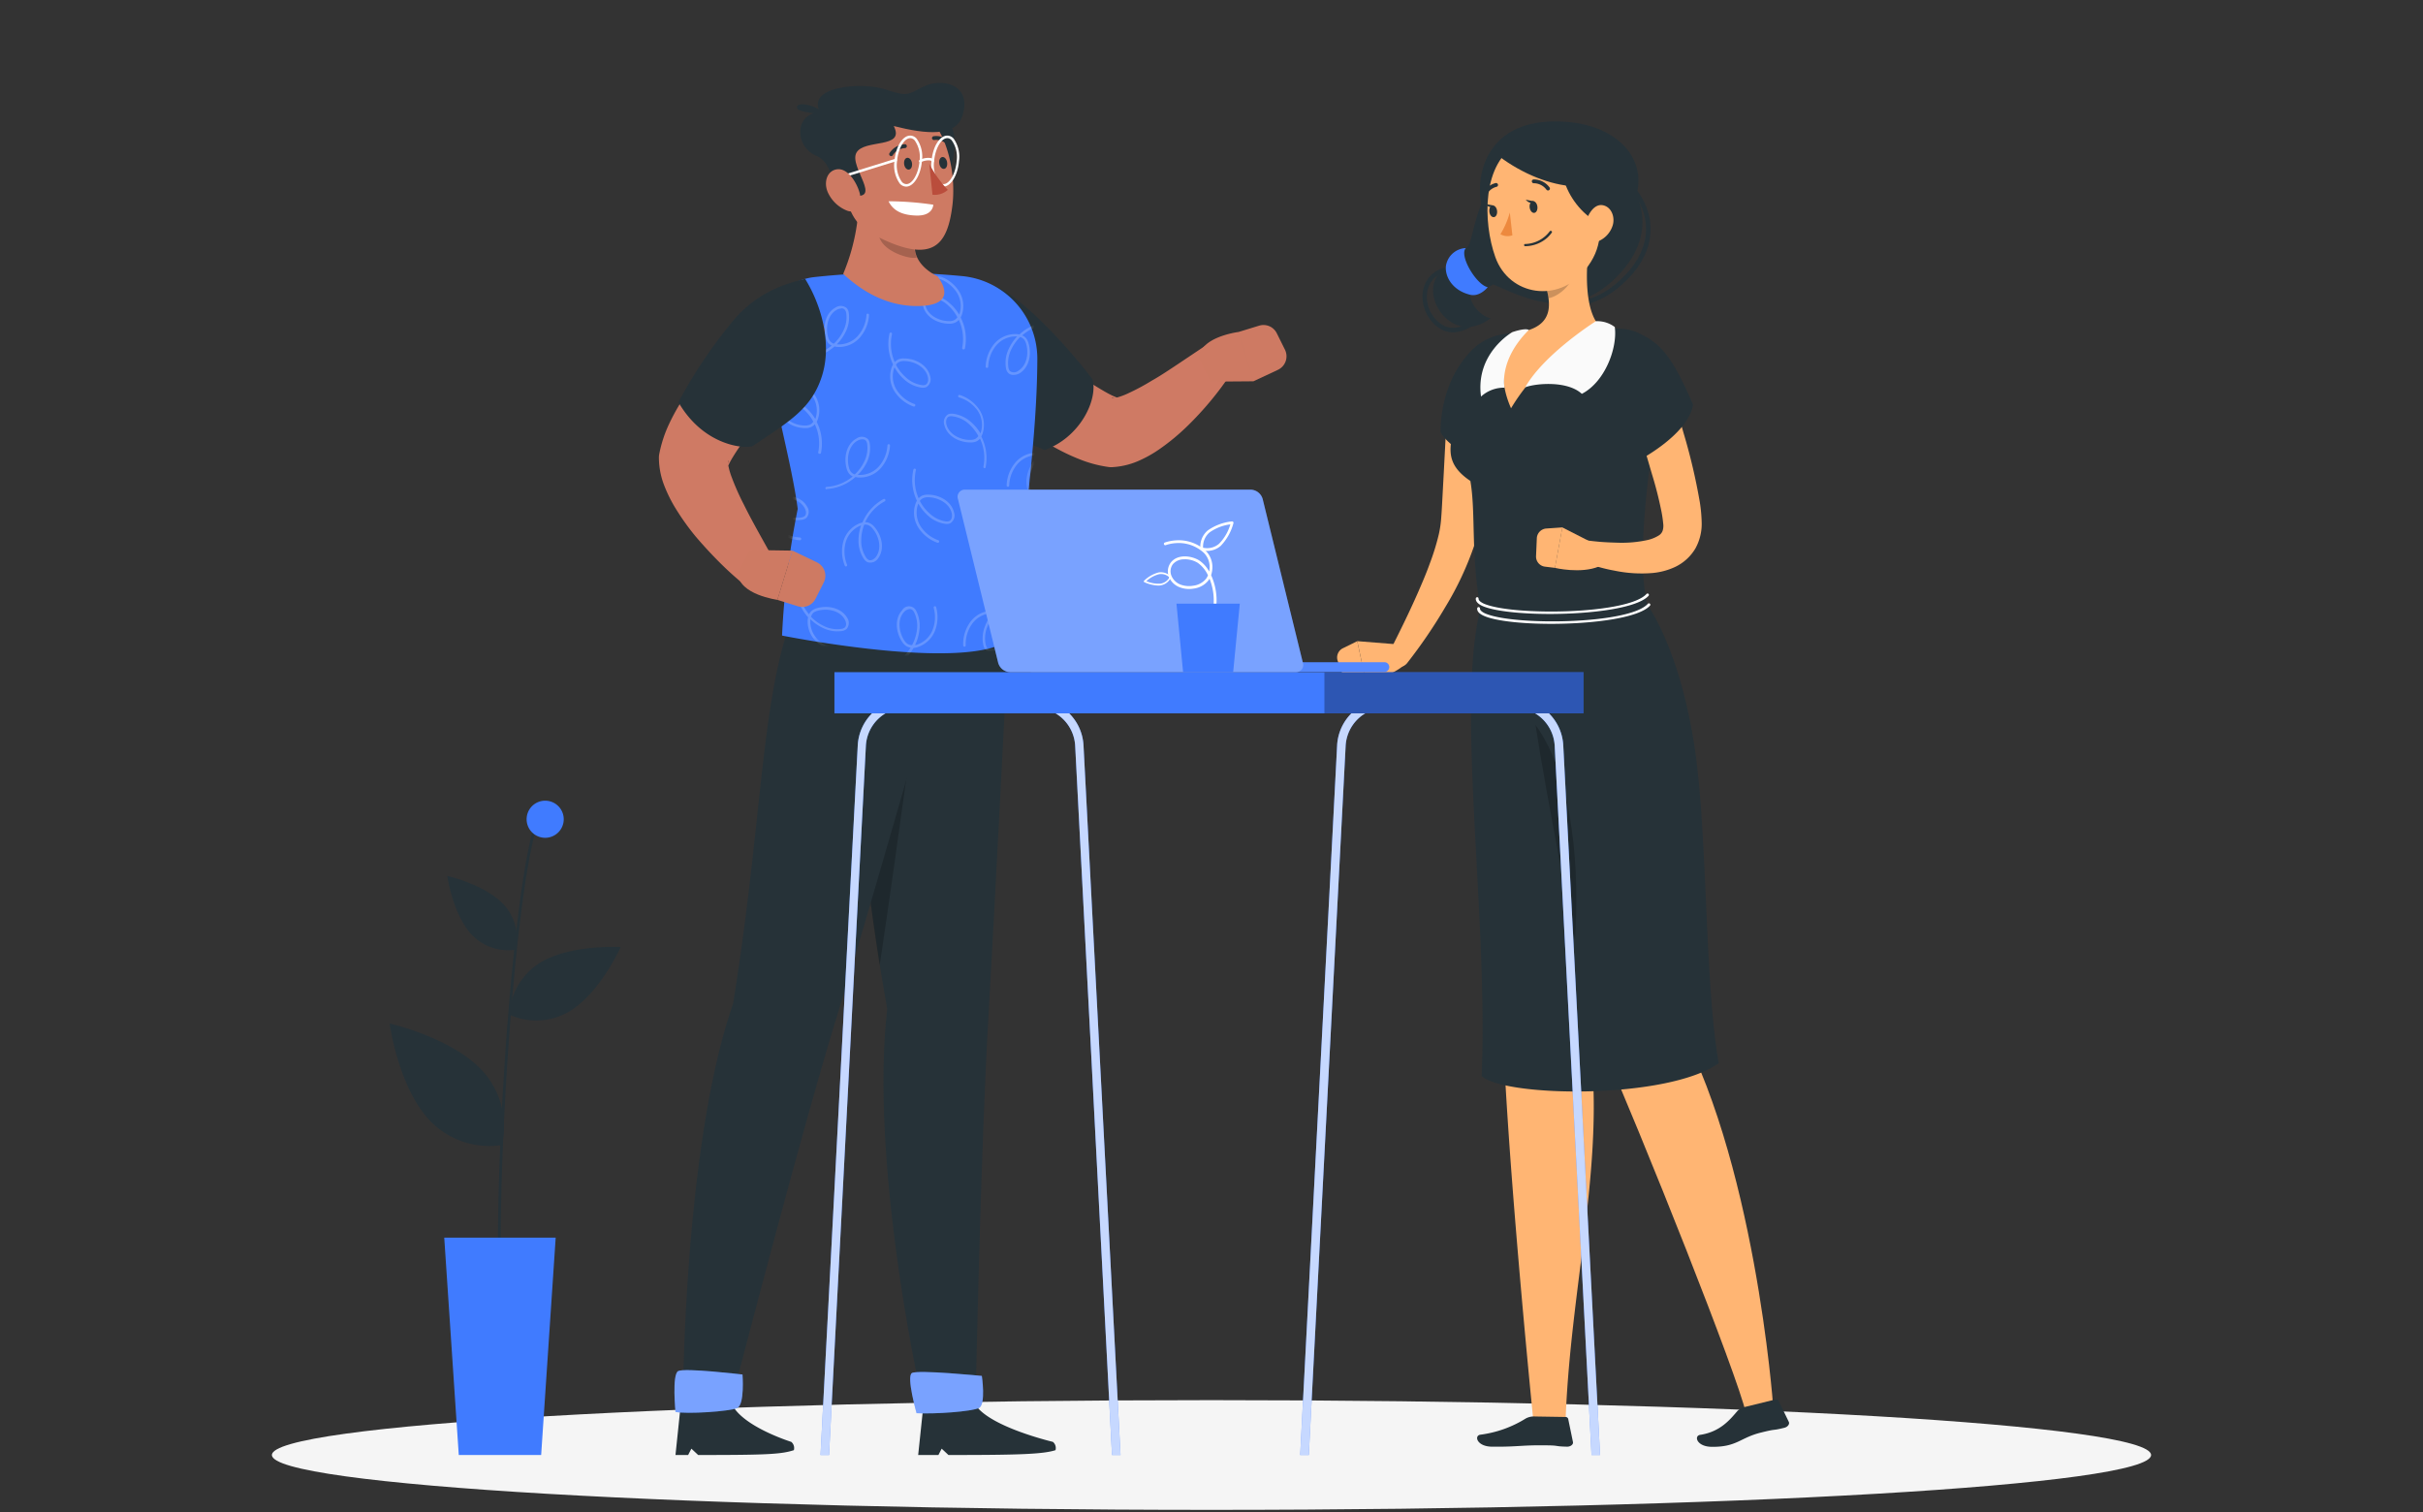 <svg xmlns="http://www.w3.org/2000/svg" width="500" height="312" fill="none"><rect width="100%" height="100%" fill="#333333" stroke="none"/><path fill="#F5F5F5" d="M249.999 311.56c107.083 0 193.89-5.068 193.89-11.32s-86.807-11.32-193.89-11.32-193.89 5.068-193.89 11.32 86.808 11.32 193.89 11.32"/><path fill="#263238" d="M183.081 208.21c-6.43-35.89-9.11-79.16-9.11-79.16l34.27-.54s-2.93 58.32-4.35 82.75c-1.47 25.39-2.5 74.27-2.5 74.27h-11.82s-10.06-45.92-6.49-77.32"/><path fill="#000" d="M189.999 138.82s-4.65 34.84-8.47 60.38c-3.39-21.47-5.54-44-6.66-57.59z" opacity=".2"/><path fill="#263238" d="M217.271 297.529s-15.87-3.73-16.57-9.14l-10.12 1.31-1.11 10.54h4.18l.67-1.31 1.4 1.31c14.2 0 19.46-.15 22.09-1a1.66 1.66 0 0 0-.54-1.71"/><path fill="#407BFF" d="M189.14 291.609c3.8.22 11.39-.34 12.87-1.07s.6-6.62.6-6.62-13.27-1.32-14.44-.59.97 8.28.97 8.28"/><path fill="#fff" d="M189.14 291.609c3.8.22 11.39-.34 12.87-1.07s.6-6.62.6-6.62-13.27-1.32-14.44-.59.97 8.28.97 8.28" opacity=".3"/><path fill="#263238" d="M151.26 207.19c5.85-36.09 5.66-60.2 11.51-78l33.45-.46S180 186 172.66 209.84s-20.78 75.69-20.78 75.69H141s.48-50.42 10.26-78.34M163.281 297.529s-12-3.73-12.67-9.14l-10.12 1.31-1.1 10.54h2.61l.67-1.31 1.4 1.31c14.2 0 17.12-.15 19.75-1a1.66 1.66 0 0 0-.54-1.71"/><path fill="#407BFF" d="M139.391 291.35c2.33.48 11.16-.08 12.74-.81s1.09-6.91 1.09-6.91-12-1.43-13.29-.7-.54 8.42-.54 8.42"/><path fill="#fff" d="M139.391 291.35c2.33.48 11.16-.08 12.74-.81s1.09-6.91 1.09-6.91-12-1.43-13.29-.7-.54 8.42-.54 8.42" opacity=".3"/><path fill="#CF7A64" d="m208.06 65.52 2.87 2.47 3 2.5c2 1.67 4 3.27 6 4.83 1 .77 2 1.52 3 2.23s2 1.41 2.95 2 1.94 1.18 2.82 1.66q1.026.55 2.12.95l-1.37-.1c-.19.09.29.1.9 0 .754-.196 1.49-.457 2.2-.78a46 46 0 0 0 5.14-2.74c1.78-1 3.56-2.2 5.35-3.39l5.38-3.6.13-.08a3.999 3.999 0 0 1 5.56 5.47 64 64 0 0 1-4.23 5.71 67 67 0 0 1-4.86 5.27 45 45 0 0 1-5.87 4.84 25 25 0 0 1-3.8 2.16 15.6 15.6 0 0 1-5.59 1.46q-.45.045-.9 0l-.47-.07a25.2 25.2 0 0 1-5.61-1.54 41 41 0 0 1-4.42-2.05 73 73 0 0 1-7.65-4.69c-2.4-1.65-4.67-3.4-6.88-5.19-1.1-.91-2.2-1.81-3.26-2.76s-2.08-1.87-3.2-2.95a7.91 7.91 0 0 1 10.64-11.7z"/><path fill="#CE7A63" d="m249.789 78.75 8.86-.07-3.06-10.18s-8 1-8.15 5.39zM265.16 72.16l-1.68-3.38a3.07 3.07 0 0 0-3.65-1.58l-4.24 1.3 3.06 10.18 5.06-2.37a3.083 3.083 0 0 0 1.45-4.15"/><path fill="#263238" d="M199.941 60.08a16.403 16.403 0 0 0-4.34 21.32c.55.996 1.24 1.91 2.05 2.71 3.51 3.33 12.21 6.27 17.92 8.75 7.27-2.59 11-10.29 9.89-14.56-5.53-7.33-15.63-18.07-20.87-19.49-1.59-.44-3.12.19-4.65 1.27"/><path fill="#407BFF" d="M167.919 57.19a149.3 149.3 0 0 1 30.81-.2 17.13 17.13 0 0 1 15.33 17.09c-.05 15.76-2.58 33.169-5.2 57.379-7.46 7.71-47.48-.31-47.48-.31a175 175 0 0 1 3.24-26.15c-1.36-10-4.82-21.4-6.77-34.65a11.6 11.6 0 0 1 2.267-8.698 11.59 11.59 0 0 1 7.803-4.462"/><mask id="a" width="58" height="79" x="157" y="56" maskUnits="userSpaceOnUse" style="mask-type:luminance"><path fill="#fff" d="M167.919 57.19a149.3 149.3 0 0 1 30.81-.2 17.13 17.13 0 0 1 15.33 17.09c-.05 15.76-2.58 33.169-5.2 57.379-7.46 7.71-47.48-.31-47.48-.31a175 175 0 0 1 3.24-26.15c-1.36-10-4.82-21.4-6.77-34.65a11.6 11.6 0 0 1 2.267-8.698 11.59 11.59 0 0 1 7.803-4.462"/></mask><g fill="#fff" mask="url(#a)" opacity=".2"><path d="M166.22 74a.259.259 0 0 1-.26-.25.262.262 0 0 1 .149-.255.3.3 0 0 1 .101-.026 9.2 9.2 0 0 0 5.41-2.16 2.1 2.1 0 0 1-.75-.58 3 3 0 0 1-.52-1.13c-.59-2.15-.06-5 2.07-6.14a1.9 1.9 0 0 1 2.35.16c.203.273.334.593.38.93a6.73 6.73 0 0 1-.68 4 9.3 9.3 0 0 1-1.8 2.51h.18a5.25 5.25 0 0 0 4.19-1.76 7.24 7.24 0 0 0 1.76-4.34.25.25 0 0 1 .28-.24c.07.006.135.038.181.09.047.052.072.12.069.19a7.8 7.8 0 0 1-1.9 4.66 5.74 5.74 0 0 1-4.62 1.93 5 5 0 0 1-.61-.1 9.87 9.87 0 0 1-6 2.49zm7.41-10.34a2.1 2.1 0 0 0-.95.27c-1.88 1-2.34 3.63-1.82 5.54.075.332.218.645.42.92.207.248.481.433.79.53a9 9 0 0 0 1.92-2.6 6.24 6.24 0 0 0 .64-3.68 1.5 1.5 0 0 0-.26-.68.94.94 0 0 0-.74-.35zM188.619 83.889h-.09a7.8 7.8 0 0 1-3.94-3.12 5.75 5.75 0 0 1-.57-5q.116-.289.27-.56a9.83 9.83 0 0 1-.73-6.42.27.27 0 0 1 .52.12 9.3 9.3 0 0 0 .56 5.81c.209-.247.473-.442.77-.57a2.9 2.9 0 0 1 1.22-.18c2.24 0 4.78 1.32 5.32 3.7a1.9 1.9 0 0 1-.8 2.21c-.319.121-.663.16-1 .11a6.78 6.78 0 0 1-3.65-1.77 9.2 9.2 0 0 1-1.91-2.43c0 .06-.05.12-.07.17a5.27 5.27 0 0 0 .52 4.51 7.18 7.18 0 0 0 3.67 2.9.26.26 0 0 1 .177.237.3.3 0 0 1-.017.103.26.26 0 0 1-.25.18m-3.73-8.63a9 9 0 0 0 2 2.57 6.13 6.13 0 0 0 3.36 1.64c.241.044.489.024.72-.06.52-.23.65-1 .5-1.61-.47-2.09-2.83-3.26-4.81-3.3a2.5 2.5 0 0 0-1 .15c-.312.122-.58.335-.77.61M209.089 77.359a1.4 1.4 0 0 1-1.1-.46 1.86 1.86 0 0 1-.4-.92 6.6 6.6 0 0 1 .58-4 9.5 9.5 0 0 1 1.73-2.56h-.18a5.3 5.3 0 0 0-4.14 1.86 7.24 7.24 0 0 0-1.65 4.39.27.27 0 0 1-.28.25.27.27 0 0 1-.25-.28 7.75 7.75 0 0 1 1.78-4.7 5.7 5.7 0 0 1 4.57-2q.313.012.62.08a9.77 9.77 0 0 1 5.9-2.63.25.25 0 0 1 .28.24.273.273 0 0 1-.24.28 9.33 9.33 0 0 0-5.37 2.3c.301.12.569.312.78.56.255.328.439.706.54 1.11.64 2.14.18 4.95-1.92 6.19a2.6 2.6 0 0 1-1.25.29m1.42-7.82a9 9 0 0 0-1.86 2.64 6.26 6.26 0 0 0-.55 3.7c.041.241.137.47.28.67a1.41 1.41 0 0 0 1.69 0c1.85-1.08 2.25-3.68 1.69-5.58a2.6 2.6 0 0 0-.44-.92 1.74 1.74 0 0 0-.81-.51M198.81 72.099h-.05a.27.27 0 0 1-.21-.31 9.33 9.33 0 0 0-.7-5.79 2.2 2.2 0 0 1-.76.58c-.387.16-.803.235-1.22.22-2.23 0-4.78-1.23-5.37-3.58a1.89 1.89 0 0 1 .75-2.23 2 2 0 0 1 1-.13 6.67 6.67 0 0 1 3.69 1.69 9.4 9.4 0 0 1 2 2.37l.06-.17a5.25 5.25 0 0 0-.63-4.5 7.2 7.2 0 0 0-3.75-2.8.27.27 0 0 1-.025-.493.26.26 0 0 1 .205-.007 7.7 7.7 0 0 1 4 3 5.7 5.7 0 0 1 .69 5q-.103.29-.25.56a9.83 9.83 0 0 1 .88 6.41.28.28 0 0 1-.31.18m-6.87-10.73a1.2 1.2 0 0 0-.5.09c-.51.24-.62 1-.46 1.62.52 2.07 2.89 3.18 4.86 3.18.341.017.683-.041 1-.17.295-.137.545-.355.72-.63a9 9 0 0 0-2-2.52 6.14 6.14 0 0 0-3.39-1.56zM170.548 100.998a.27.27 0 0 1-.218-.265.27.27 0 0 1 .218-.265 9.24 9.24 0 0 0 5.42-2.16 2.1 2.1 0 0 1-.76-.58 3 3 0 0 1-.52-1.12c-.59-2.16-.06-5 2.08-6.14a1.87 1.87 0 0 1 2.34.15c.204.273.335.593.38.93a6.72 6.72 0 0 1-.68 4 9.1 9.1 0 0 1-1.81 2.45h.18a5.25 5.25 0 0 0 4.19-1.76 7.2 7.2 0 0 0 1.76-4.34.25.25 0 0 1 .088-.181.25.25 0 0 1 .192-.059.27.27 0 0 1 .25.28 7.78 7.78 0 0 1-1.9 4.66 5.73 5.73 0 0 1-4.62 1.93 5 5 0 0 1-.61-.1 9.86 9.86 0 0 1-6 2.49zm7.45-10.35c-.35 0-.694.09-1 .26-1.88 1-2.34 3.63-1.82 5.54.075.333.218.646.42.92.207.25.481.433.79.53a8.9 8.9 0 0 0 1.92-2.6 6.23 6.23 0 0 0 .64-3.68 1.46 1.46 0 0 0-.26-.68.94.94 0 0 0-.69-.29M193.548 111.998h-.1a7.85 7.85 0 0 1-3.94-3.12 5.7 5.7 0 0 1-.56-5q.111-.288.26-.56a9.82 9.82 0 0 1-.72-6.42.27.27 0 0 1 .12-.162.26.26 0 0 1 .2-.028.25.25 0 0 1 .162.114.3.3 0 0 1 .035.095.3.3 0 0 1-.007.101 9.3 9.3 0 0 0 .57 5.81c.21-.246.474-.441.77-.57.39-.144.806-.205 1.22-.18 2.23 0 4.78 1.32 5.32 3.7a1.885 1.885 0 0 1-.81 2.21 1.9 1.9 0 0 1-1 .11 6.67 6.67 0 0 1-3.65-1.77 9.4 9.4 0 0 1-1.91-2.43c0 .06 0 .12-.07.17a5.27 5.27 0 0 0 .52 4.51 7.2 7.2 0 0 0 3.68 2.9.25.25 0 0 1 .151.137.25.25 0 0 1-.001.203.24.24 0 0 1-.09.13.25.25 0 0 1-.15.05m-3.73-8.63a8.7 8.7 0 0 0 2 2.57 6.2 6.2 0 0 0 3.35 1.65c.246.036.496.012.73-.07.52-.23.64-1 .5-1.61-.47-2.09-2.83-3.26-4.81-3.3a2.4 2.4 0 0 0-1 .15c-.31.124-.578.336-.77.61M174.568 116.89a.27.27 0 0 1-.24-.17 7.8 7.8 0 0 1-.3-5 5.74 5.74 0 0 1 3.35-3.73 3.7 3.7 0 0 1 .59-.17 9.88 9.88 0 0 1 4.31-4.82.27.27 0 0 1 .222-.051.271.271 0 0 1 .028.521 9.34 9.34 0 0 0-4 4.28c.321-.002.639.066.93.2.388.186.729.456 1 .79 1.46 1.7 2.19 4.45.77 6.44a1.92 1.92 0 0 1-2.23.82c-.3-.16-.555-.394-.74-.68a6.66 6.66 0 0 1-1.1-3.9 9.3 9.3 0 0 1 .53-3l-.17.06a5.26 5.26 0 0 0-3 3.39 7.27 7.27 0 0 0 .28 4.67.3.3 0 0 1 .019.101.25.25 0 0 1-.082.184.3.3 0 0 1-.087.055zm3.77-8.62a8.9 8.9 0 0 0-.61 3.18 6.13 6.13 0 0 0 1 3.59c.13.21.313.382.53.5.52.24 1.16-.17 1.54-.69 1.24-1.75.55-4.28-.74-5.79a2.5 2.5 0 0 0-.78-.65 1.8 1.8 0 0 0-.94-.14M173.329 134.46a7.7 7.7 0 0 1-4.66-1.86 5.72 5.72 0 0 1-2-4.61q.025-.308.09-.61a9.92 9.92 0 0 1-2.52-6 .25.25 0 0 1 .25-.27.27.27 0 0 1 .28.25 9.36 9.36 0 0 0 2.19 5.4c.133-.295.331-.555.58-.76a3.1 3.1 0 0 1 1.12-.53c2.15-.59 4.95-.08 6.15 2a1.89 1.89 0 0 1-.14 2.35 2.1 2.1 0 0 1-.93.39 6.75 6.75 0 0 1-4-.67 9.4 9.4 0 0 1-2.52-1.77q-.007.09 0 .18a5.28 5.28 0 0 0 1.78 4.25 7.27 7.27 0 0 0 4.35 1.74.25.25 0 0 1 .182.087.26.26 0 0 1 .058.193.25.25 0 0 1-.08.173.247.247 0 0 1-.18.067m-6-7.22a9 9 0 0 0 2.62 1.91 6.23 6.23 0 0 0 3.68.62c.245-.034.479-.126.68-.27.43-.37.33-1.13 0-1.69-1.05-1.87-3.64-2.32-5.55-1.79-.334.078-.65.221-.93.42a1.9 1.9 0 0 0-.46.8zM165.059 111.478a7.78 7.78 0 0 1-4.66-1.87 5.71 5.71 0 0 1-2-4.61q.027-.307.09-.61a9.9 9.9 0 0 1-2.52-5.95.27.27 0 0 1 .25-.28.28.28 0 0 1 .28.25 9.36 9.36 0 0 0 2.19 5.41c.135-.296.333-.558.58-.77a3 3 0 0 1 1.12-.52c2.15-.6 5-.09 6.15 2a1.893 1.893 0 0 1-.14 2.35 2 2 0 0 1-.93.38 6.65 6.65 0 0 1-4-.66 9.2 9.2 0 0 1-2.52-1.78q-.006.09 0 .18a5.27 5.27 0 0 0 1.78 4.18 7.2 7.2 0 0 0 4.35 1.73.27.27 0 0 1 .25.28.3.3 0 0 1-.015.11.274.274 0 0 1-.255.18m-6-7.23a8.8 8.8 0 0 0 2.62 1.91c1.133.583 2.419.8 3.68.62.246-.028.481-.122.68-.27.43-.36.33-1.12 0-1.68-1-1.87-3.64-2.32-5.55-1.79a2.5 2.5 0 0 0-.92.42 1.8 1.8 0 0 0-.47.79zM213.419 101.87a1.437 1.437 0 0 1-1.1-.45 1.85 1.85 0 0 1-.4-.92 6.7 6.7 0 0 1 .58-4 9.4 9.4 0 0 1 1.73-2.55h-.18a5.3 5.3 0 0 0-4.14 1.86 7.2 7.2 0 0 0-1.65 4.38.27.27 0 0 1-.087.185.26.26 0 0 1-.193.065.267.267 0 0 1-.25-.27 7.7 7.7 0 0 1 1.78-4.7 5.74 5.74 0 0 1 4.57-2.05q.312.025.62.09a9.84 9.84 0 0 1 5.9-2.64.26.26 0 0 1 .28.25.27.27 0 0 1-.24.28 9.26 9.26 0 0 0-5.36 2.29c.295.131.558.326.77.57.258.326.443.705.54 1.11.64 2.14.18 4.95-1.92 6.18a2.5 2.5 0 0 1-1.25.32m1.43-7.82a8.9 8.9 0 0 0-1.85 2.65 6.3 6.3 0 0 0-.55 3.69c.038.247.138.481.29.68.37.42 1.13.31 1.68 0 1.85-1.09 2.25-3.69 1.69-5.58a2.6 2.6 0 0 0-.44-.92 1.87 1.87 0 0 0-.82-.52M212.15 120.088a.27.27 0 0 1-.26-.25 9.26 9.26 0 0 0-2.27-5.37 2.2 2.2 0 0 1-.57.77 3 3 0 0 1-1.11.54c-2.14.63-4.95.16-6.18-1.95a1.89 1.89 0 0 1 .11-2.35c.264-.215.582-.353.92-.4a6.63 6.63 0 0 1 4 .6 9.5 9.5 0 0 1 2.55 1.74v-.17a5.3 5.3 0 0 0-.452-2.287 5.3 5.3 0 0 0-1.388-1.873 7.34 7.34 0 0 0-4.38-1.67.26.26 0 1 1 0-.52 7.66 7.66 0 0 1 4.69 1.8 5.68 5.68 0 0 1 2 4.58q-.015.31-.08.61a9.86 9.86 0 0 1 2.61 5.91.27.27 0 0 1-.25.29zm-8.33-8.58a4.4 4.4 0 0 0-.93.09 1.36 1.36 0 0 0-.67.28c-.43.37-.32 1.13 0 1.68 1.08 1.86 3.68 2.27 5.57 1.71.332-.08.645-.226.92-.43.236-.218.412-.493.51-.8a8.8 8.8 0 0 0-2.64-1.88 6.8 6.8 0 0 0-2.76-.65M204.41 134.5a1.37 1.37 0 0 1-1-.39 1.9 1.9 0 0 1-.47-.89 6.7 6.7 0 0 1 .32-4 9.2 9.2 0 0 1 1.55-2.67h-.18a5.22 5.22 0 0 0-4 2.14 7.2 7.2 0 0 0-1.35 4.48.248.248 0 0 1-.26.27.26.26 0 0 1-.26-.26 7.72 7.72 0 0 1 1.45-4.81 5.72 5.72 0 0 1 4.42-2.35q.31-.021.62 0a9.84 9.84 0 0 1 5.71-3 .3.3 0 0 1 .102.006.26.26 0 0 1 .159.122.26.26 0 0 1 .027.199.26.26 0 0 1-.218.193 9.3 9.3 0 0 0-5.19 2.65c.303.11.579.284.81.51.276.315.487.682.62 1.08.78 2.09.52 4.92-1.5 6.3a2.53 2.53 0 0 1-1.36.42m1-7.91a9 9 0 0 0-1.68 2.77 6.18 6.18 0 0 0-.3 3.72c.052.244.165.472.33.66a1.4 1.4 0 0 0 1.68-.13c1.77-1.21 2-3.83 1.3-5.68a2.4 2.4 0 0 0-.5-.89 1.83 1.83 0 0 0-.81-.45zM183.579 137.929a.27.27 0 0 1-.25-.17.3.3 0 0 1-.018-.101q0-.053.022-.101a.26.26 0 0 1 .146-.138 9.25 9.25 0 0 0 4.43-3.79 2.2 2.2 0 0 1-.9-.31 3 3 0 0 1-.86-.89c-1.24-1.86-1.64-4.68 0-6.48a1.63 1.63 0 0 1 2.364-.551c.251.176.447.419.566.701a6.63 6.63 0 0 1 .63 4 9.3 9.3 0 0 1-.88 3h.17a5.26 5.26 0 0 0 3.4-3 7.2 7.2 0 0 0 .27-4.68.27.27 0 0 1 .031-.198.27.27 0 0 1 .262-.129.267.267 0 0 1 .174.103q.03.043.043.094a7.77 7.77 0 0 1-.29 5 5.74 5.74 0 0 1-3.76 3.31q-.3.081-.61.11a9.85 9.85 0 0 1-4.85 4.27zm4.15-12.25c-.463.042-.89.265-1.19.62-1.44 1.59-1 4.19.05 5.83.182.294.419.548.7.75.279.163.597.246.92.24a8.9 8.9 0 0 0 1-3.08 6.23 6.23 0 0 0-.57-3.69 1.56 1.56 0 0 0-.47-.56.77.77 0 0 0-.44-.11M203.139 96.61a.26.26 0 0 1-.2-.32 9.35 9.35 0 0 0-.71-5.79 2.14 2.14 0 0 1-.76.59 2.9 2.9 0 0 1-1.22.21c-2.23 0-4.78-1.22-5.37-3.57a1.89 1.89 0 0 1 .75-2.23 2 2 0 0 1 1-.13 6.8 6.8 0 0 1 3.7 1.68 9.5 9.5 0 0 1 2 2.38l.06-.17a5.25 5.25 0 0 0-.63-4.5 7.24 7.24 0 0 0-3.86-2.76.26.26 0 0 1-.17-.33.282.282 0 0 1 .34-.17 7.83 7.83 0 0 1 4 3 5.72 5.72 0 0 1 .68 5 4 4 0 0 1-.25.57 9.82 9.82 0 0 1 .88 6.4.25.25 0 0 1-.24.14m-6.87-10.73a1.2 1.2 0 0 0-.5.1c-.51.24-.62 1-.46 1.62.53 2.07 2.89 3.18 4.86 3.18a2.8 2.8 0 0 0 1-.17c.293-.14.542-.359.72-.63a9.1 9.1 0 0 0-2-2.53 6.13 6.13 0 0 0-3.39-1.55zM169.108 93.64h-.06a.27.27 0 0 1-.2-.32 9.26 9.26 0 0 0-.71-5.79 2.1 2.1 0 0 1-.76.59c-.384.154-.796.229-1.21.22-2.22 0-4.77-1.23-5.37-3.58a1.904 1.904 0 0 1 .75-2.23 2 2 0 0 1 1-.13 6.75 6.75 0 0 1 3.69 1.68 9.2 9.2 0 0 1 2 2.38c0-.06.05-.12.07-.17a5.3 5.3 0 0 0-.63-4.5 7.3 7.3 0 0 0-3.75-2.81.255.255 0 0 1-.177-.23.3.3 0 0 1 .017-.1.27.27 0 0 1 .33-.17 7.83 7.83 0 0 1 4 3 5.71 5.71 0 0 1 .68 5 3 3 0 0 1-.25.57 9.88 9.88 0 0 1 .89 6.4.27.27 0 0 1-.31.19m-6.88-10.73a1.2 1.2 0 0 0-.49.1c-.51.24-.62 1-.46 1.62.52 2.07 2.88 3.18 4.85 3.18.341.005.68-.052 1-.17.289-.143.534-.36.71-.63a9 9 0 0 0-2-2.53 6.2 6.2 0 0 0-3.4-1.55z"/></g><path fill="#CE7A63" d="M177.2 38.11a41.8 41.8 0 0 1-3.2 18.4c3.23 3 8.48 6.74 15.47 6.64s5.83-3.68 4-6.12c-5-2.52-5.33-6.23-4.1-8.48z"/><path fill="#000" d="m189.329 48.56-5.54-3.46c-2.55.4-3.78 3.65-.61 6.1 2.16 1.67 5.57 2.33 6 1.88a5 5 0 0 1 .15-4.52" opacity=".2"/><path fill="#263238" d="M191.51 24.38c7.12-1.49 5.93 7.35 4.08 11.94-4.67-6.82-4.08-11.94-4.08-11.94"/><path fill="#CE7A63" d="M173.269 33.779c1.38 7.84 1.81 11.9 6.85 14.57 12.57 6.64 15.42 2.07 16.42-6 .89-7.3-1.51-18.9-9.6-21.1a11.002 11.002 0 0 0-13.67 12.53"/><path fill="#263238" d="M175.62 40.24c6.83 1.4-.48-5.79 1.1-8.71s10.17-.75 7.71-5.52c6.67 1.69 12.85 2.3 14.2-2.2 2-6.54-4.38-7.79-8.14-5.9-3.15 1.59-3.12 2.11-7.83.53s-16.41-.66-13.42 4.71c-5.32.22-5.32 7-.92 8.93s2.15 7.1 7.3 8.16"/><path fill="#fff" d="M174.191 36.59a.27.27 0 0 1-.262-.292.3.3 0 0 1 .028-.098.255.255 0 0 1 .154-.13l10.64-3.3a.27.27 0 0 1 .33.17.3.3 0 0 1 .012.102.254.254 0 0 1-.182.228l-10.64 3.3z"/><path fill="#263238" d="M170.449 23.519c-2.57-2.07-6-2.58-6-1.36s4.8 1 5.26 1.82.74-.46.74-.46"/><path fill="#fff" d="M192.59 42.24a64 64 0 0 0-9.24-.71c.78 1.56 2.26 2.86 5.75 2.95s3.49-2.24 3.49-2.24"/><path fill="#CE7A63" d="M170.899 39.84a7.3 7.3 0 0 0 3.901 3.63c2.18.79 3.22-1.36 2.58-3.71-.59-2.11-2.421-5.07-4.591-4.83s-2.92 2.79-1.89 4.91"/><path fill="#263238" d="M186.58 33.91c.1.67.54 1.15 1 1.08s.71-.67.61-1.34-.54-1.15-1-1.08-.71.67-.61 1.34M193.83 33.749c.1.67.53 1.16 1 1.09s.71-.67.61-1.34-.54-1.16-1-1.09-.72.67-.61 1.34M183.859 32.21a.4.4 0 0 1-.3-.62 4 4 0 0 1 3.17-1.83.399.399 0 0 1 .283.683.4.4 0 0 1-.283.117 3.2 3.2 0 0 0-2.49 1.47.38.38 0 0 1-.38.18M195.85 30a.4.4 0 0 1-.36-.11 3.13 3.13 0 0 0-2.69-1 .4.4 0 0 1-.47-.32.397.397 0 0 1 .32-.46 3.88 3.88 0 0 1 3.41 1.22.4.4 0 0 1 0 .56.37.37 0 0 1-.21.11"/><path fill="#fff" d="M194.64 38.51a1.78 1.78 0 0 1-1.31-.63 6.44 6.44 0 0 1-1.1-4.66c.25-2.94 1.67-5.24 3.25-5.24a1.75 1.75 0 0 1 1.31.63 6.42 6.42 0 0 1 1.1 4.65c-.25 2.94-1.67 5.25-3.25 5.25m.84-10c-1.26 0-2.51 2.18-2.72 4.76a6 6 0 0 0 1 4.26 1.3 1.3 0 0 0 .93.46c1.26 0 2.51-2.18 2.72-4.76a5.93 5.93 0 0 0-1-4.25 1.25 1.25 0 0 0-.93-.48z"/><path fill="#BA4D3C" d="M191.76 33.78a23.7 23.7 0 0 0 3.83 5.4 4 4 0 0 1-3.17 1z"/><path fill="#CF7A64" d="m168 74.73-2.62 2.73-2.67 2.82c-1.76 1.88-3.48 3.79-5.14 5.68-.82.95-1.62 1.91-2.38 2.87s-1.52 1.89-2.2 2.83-1.28 1.87-1.8 2.72a16 16 0 0 0-1.07 2.07l.18-1.36c-.09-.19-.1.37 0 1 .161.823.395 1.63.7 2.41a52 52 0 0 0 2.48 5.58c.95 1.93 2 3.86 3.08 5.82l3.26 5.86.06.11a4.004 4.004 0 0 1-.944 4.918 4 4 0 0 1-5.006.142 65 65 0 0 1-5.43-4.87c-1.72-1.71-3.37-3.5-5-5.42a51 51 0 0 1-4.46-6.35 29.5 29.5 0 0 1-1.93-4 16 16 0 0 1-1.14-5.73 4.4 4.4 0 0 1 .07-.89l.1-.47a26.2 26.2 0 0 1 1.84-5.52 42 42 0 0 1 2.3-4.3 71 71 0 0 1 5.1-7.38c1.77-2.31 3.64-4.48 5.55-6.59 1-1.05 1.92-2.1 2.93-3.11s2-2 3.12-3a7.909 7.909 0 0 1 11.1 11.25z"/><path fill="#CE7A63" d="m154.691 113.49 8.86.13-3.12 10.16s-8-1.09-8.12-5.44z"/><path fill="#CE7A63" d="m170 120.169-1.7 3.37a3.06 3.06 0 0 1-3.66 1.56l-4.23-1.32 3.12-10.16 5 2.4a3.08 3.08 0 0 1 1.612 1.765 3.08 3.08 0 0 1-.142 2.385"/><path fill="#263238" d="M166.14 57.549c-4.39 1.06-9.62 2.8-14.32 8A99 99 0 0 0 140 82.999c5 8.66 13.08 9.66 15.25 9.09 7.61-5.12 12.23-7.73 14.37-14.51s-.2-14.78-3.48-20.03"/><path fill="#fff" d="M186.999 38.51a1.8 1.8 0 0 1-1.32-.63 6.44 6.44 0 0 1-1.1-4.66c.25-2.94 1.67-5.24 3.25-5.24a1.77 1.77 0 0 1 1.32.63 6.36 6.36 0 0 1 1.09 4.65c-.24 2.94-1.71 5.25-3.24 5.25m.83-10c-1.26 0-2.5 2.18-2.72 4.76a6 6 0 0 0 1 4.26 1.27 1.27 0 0 0 .93.46c1.26 0 2.5-2.18 2.72-4.76a6 6 0 0 0-1-4.25 1.26 1.26 0 0 0-.97-.48z"/><path fill="#fff" d="M192.491 33.51a.26.26 0 0 1-.24-.16.399.399 0 0 0-.24-.23 3.44 3.44 0 0 0-2 .36.26.26 0 0 1-.291-.045.26.26 0 0 1-.064-.286.27.27 0 0 1 .135-.149 3.85 3.85 0 0 1 2.37-.37 1 1 0 0 1 .54.51.27.27 0 0 1-.14.34.2.2 0 0 1-.07.03"/><path fill="#263238" d="M334.76 55.892c7.83-9 3.79-18.83-5-24.25s-19.06-1.46-23 7.73-2.54 11.57-5 12.07c-1.12 4.84 2.35 9.92 6.37 7.24 6.08 2.57 16.74 8.57 26.63-2.79"/><path fill="#263238" d="M324.001 63.181c-4.3 0-8.1-1.87-10.88-3.24l-1.24-.61.4-.84c.39.18.81.39 1.25.61 5.3 2.61 13.3 6.55 21.84-2.33 3.15-3.28 4.61-7 4.24-10.64-.4-3.9-2.9-7.7-6.86-10.42l.53-.77c4.19 2.88 6.83 6.92 7.26 11.1.4 4-1.15 7.9-4.49 11.37-4.18 4.36-8.3 5.77-12.05 5.77"/><path fill="#263238" d="M305.901 43c-1.69-5.92.24-17.94 15-17.95s21 10.43 14.85 19.09c-17.81 4.03-29.85-1.14-29.85-1.14M299.801 54.9c-9.19 2.42-1.23 17.74 7.8 10.75-2-.14-6.4-4.56-3-7.42-3.6-3.14-4.8-3.33-4.8-3.33"/><path fill="#263238" d="M299.921 68.58c-.851 0-1.69-.198-2.451-.58a7.84 7.84 0 0 1-3.89-7.56 5.92 5.92 0 0 1 4.67-5.23l.231.91a4.91 4.91 0 0 0-4 4.42 6.85 6.85 0 0 0 3.37 6.62c1.95 1 4.21.45 6.35-1.51l.629.7a7.33 7.33 0 0 1-4.909 2.23"/><path fill="#407BFF" d="M307 59.261c-2.36-.49-6-6.61-4.5-8.07a4.34 4.34 0 0 0-4 3.13c-.61 1.89.6 5.43 4.82 6.49 2.05.54 3.68-1.55 3.68-1.55"/><path fill="#FFB573" d="M307.451 84.502c-.07 2.29-.24 4.55-.38 6.82l-.58 6.8c-.2 2.28-.48 4.55-.76 6.85-.15 1.14-.32 2.3-.53 3.5a28 28 0 0 1-.89 3.81 64.6 64.6 0 0 1-6.07 13 105 105 0 0 1-7.81 11.47 2.164 2.164 0 0 1-2.903.552 2.16 2.16 0 0 1-.737-2.862v-.05c2-3.94 4-8 5.76-12 .87-2 1.74-4 2.48-6.07a49 49 0 0 0 1.86-6 22 22 0 0 0 .46-2.84c.09-1 .16-2.14.22-3.24l.36-6.69.35-6.73c.15-2.25.25-4.5.44-6.74a4.36 4.36 0 1 1 8.71.49zM306.781 125.221s0 52.36 3.18 80.72c.33 26.62 6.41 86.78 6.41 86.78h6.71c1.14-29.85 9.45-57.71 3.92-84 12.92-51.69 6.93-83.43 6.93-83.43z"/><path fill="#FFB573" d="M314.1 125.25s5 64.08 15.08 87c10.54 24.1 29.25 71.31 31.1 79.31l5.61-1.49s-3.71-51.82-20.84-81.11c5.3-72.22-8.05-83.73-8.05-83.73z"/><path fill="#263238" d="M304.64 71.47c-5.63 4.76-7.44 12.51-7.37 17.76 3.37 5.53 13.9 7.24 13.9 7.24s1.67-10.8.87-15.89-4.15-11.86-7.4-9.11"/><path fill="#263238" d="M300.601 81.411a11.32 11.32 0 0 1 9.4-12.41c1.63-.29 3.35-.56 5-.77 5.144-.551 10.32-.735 15.49-.55 1.48 0 2.93.08 4.3.17a8.84 8.84 0 0 1 8.18 10c-3.27 21.7-5.21 37.39-3.07 46.9 0 0 6.76 9 9.83 29.72 2.68 18.07 2 48.54 4.95 64.91-10.54 7.53-44 7.07-48.93 2.67 1.39-33.1-5.38-76.47-.23-96.5-2.06-11.1-.94-19.58-2.1-26.31-7.75-5.19-1.95-10-2.82-17.83"/><path fill="#fff" d="M320.091 128.731c-5.93 0-11.43-.57-13.85-1.64q-1.5-.66-1.41-1.56a.285.285 0 0 1 .198-.25.3.3 0 0 1 .112-.01c.074.01.142.047.19.105s.073.13.07.205c0 .43.65.81 1.07 1 5.83 2.57 29.75 2.28 33.59-2a.29.29 0 0 1 .41 0 .27.27 0 0 1 .089.2.27.27 0 0 1-.089.2c-2.31 2.55-11.8 3.75-20.38 3.75"/><path fill="#fff" d="M319.8 126.691c-5.93 0-11.43-.57-13.85-1.63-1-.44-1.47-1-1.41-1.57a.3.3 0 0 1 .108-.194.3.3 0 0 1 .212-.066.289.289 0 0 1 .25.32c0 .43.65.8 1.07 1 5.84 2.57 29.75 2.28 33.6-2a.29.29 0 0 1 .4 0 .288.288 0 0 1 0 .4c-2.31 2.54-11.79 3.74-20.38 3.74"/><path fill="#000" d="M325.001 194c.91-13.31 0-33.24-8.14-44.41 2.14 14.16 8.14 44.41 8.14 44.41" opacity=".2"/><path fill="#FFB573" d="M327.94 50.38c-.69 5-1.14 14.13 2.54 17.32a41.46 41.46 0 0 0-18.67 16.55c-4.88-11.13 3.179-16 3.179-16 5.48-1.52 5.1-5.62 3.91-9.45z"/><path fill="#000" d="m324.25 53.82-5.35 5a16.7 16.7 0 0 1 .64 2.72c2.1-.38 4.89-2.8 5-5a7.4 7.4 0 0 0-.29-2.72" opacity=".2"/><path fill="#FFB573" d="M330.001 39.331c.42 8.26.77 11.76-2.88 16.35-5.49 6.91-15.68 5.4-18.55-2.62-2.58-7.23-2.83-19.53 4.8-23.53s16.2 1.53 16.63 9.8"/><path fill="#263238" d="M322.24 32.8c-.62 8.71 8.8 16.2 11.75 12.89s-4.32-18.83-11.75-12.89"/><path fill="#263238" d="M309.131 32.101c10.64 8.09 23.05 8.05 22.26 2.15s-15.95-11.13-22.26-2.15M317.251 42.64c.08.67-.22 1.25-.66 1.29s-.87-.47-.94-1.14.22-1.24.67-1.28.86.49.93 1.13M308.931 43.52c.08.67-.22 1.25-.67 1.29s-.86-.47-.93-1.14.22-1.24.66-1.28.87.46.94 1.13"/><path fill="#263238" d="m308.19 42.4-1.68-.31s.98 1.18 1.68.31"/><path fill="#ED893E" d="M311.561 43.84a17.4 17.4 0 0 1-1.94 4.49 3 3 0 0 0 2.47.23z"/><path fill="#FFB573" d="M332.68 46.82a5.19 5.19 0 0 1-3.1 3.05c-1.83.59-2.88-1.38-2.48-3.44.35-1.86 1.72-4.41 3.61-4.09s2.71 2.66 1.97 4.48"/><path fill="#263238" d="M319.401 39.302a.45.45 0 0 1-.28-.16 3.27 3.27 0 0 0-2.58-1.33.41.41 0 0 1-.44-.36.38.38 0 0 1 .096-.289.388.388 0 0 1 .274-.132 4 4 0 0 1 3.28 1.64.4.4 0 0 1 .084.29.388.388 0 0 1-.154.26.4.4 0 0 1-.28.08M306.45 40.651a.44.44 0 0 1-.3 0 .41.41 0 0 1-.22-.52 3.94 3.94 0 0 1 2.72-2.36.41.41 0 0 1 .47.33.39.39 0 0 1-.31.45 3.12 3.12 0 0 0-2.14 1.89.36.36 0 0 1-.22.21M316.52 41.53l-1.68-.32s.97 1.18 1.68.32"/><path fill="#FFB573" d="m329.001 112.2-6.61-3.37-1.53 8.35s5.34 1.28 9.1-.29l.59-1c.15-1.82-.07-2.58-1.55-3.69"/><path fill="#FFB573" d="m317.131 111.08-.16 3.67a2.1 2.1 0 0 0 1.85 2.18l2.06.25 1.53-8.35-3.33.23a2.11 2.11 0 0 0-1.95 2.02M343 75.491c1.62 4.57 3.08 9.12 4.39 13.78a122 122 0 0 1 3.38 14.37q.329 2.048.38 4.12c.066 1.884-.38 3.75-1.29 5.4a9.65 9.65 0 0 1-4.22 3.84 14 14 0 0 1-4.54 1.23 27.5 27.5 0 0 1-8-.49 32 32 0 0 1-3.69-.89 34 34 0 0 1-3.6-1.22 2.17 2.17 0 0 1-1.3-2.556 2.17 2.17 0 0 1 2.37-1.614h.12c1.07.13 2.24.27 3.36.36s2.27.13 3.38.16a24.8 24.8 0 0 0 6.25-.55 7.4 7.4 0 0 0 2.24-.9c.397-.22.702-.574.86-1a3.4 3.4 0 0 0 .12-1.51 24 24 0 0 0-.47-3c-.44-2.14-1-4.38-1.67-6.6s-1.29-4.47-2-6.71c-1.41-4.46-2.87-9-4.32-13.41a4.364 4.364 0 0 1 8.26-2.82zM287.47 132.891l-7.39-.59 1.77 8.3s4.84-.77 7.8-3.28c.332-.291.545-.693.6-1.13a1.8 1.8 0 0 0-.09-.92 3.195 3.195 0 0 0-2.69-2.38"/><path fill="#FFB573" d="m276.05 136.391 1.26 3.45a2.093 2.093 0 0 0 2.54 1.31l2-.55-1.77-8.3-3 1.48a2.12 2.12 0 0 0-1.03 2.61"/><path fill="#263238" d="M338.001 68.71c4.94 2.08 7.29 5.44 11.37 14.78-1 6.4-11.81 11.84-11.81 11.84s-3.57-8.1-4.75-13.12.19-15.61 5.19-13.5M323.601 292.761a.574.574 0 0 0-.6-.37l-6.24-.1a3.54 3.54 0 0 0-1.89.4 23.35 23.35 0 0 1-9.4 3.36c-1.32.2-.72 2.44 2.4 2.47 5.17.06 6.1-.33 10.51-.28 3.76 0 2 .21 5 .28.72 0 1.3-.45 1.21-.95zM367.001 289.001a.59.59 0 0 0-.68-.21l-6.07 1.49a3.44 3.44 0 0 0-1.71.86c-1.47 1.7-3.5 4.31-7.7 4.94-1.33.2-.73 2.44 2.39 2.47 5.17.06 5.82-1.86 10.1-2.93 3.65-.91 2-.29 4.87-1 .7-.16 1.15-.76.93-1.22z"/><path fill="#FAFAFA" d="M314.73 79.92c2.3-.86 8.77-1.369 11.69 1.351 4.78-2.46 7.39-9.49 6.8-13.79a6 6 0 0 0-3.91-1.2S318.66 73 314.73 79.92M310.48 80s-1.32-5.62 5-11.91c-.76-.49-3.41.45-3.41.45s-7.68 4.35-6.45 13.29a7 7 0 0 1 4.86-1.83"/><path fill="#263238" d="M319.35 49.001q.483-.458.87-1a.22.22 0 0 0 .04-.168.215.215 0 0 0-.1-.141.25.25 0 0 0-.33 0 6.56 6.56 0 0 1-5.05 2.66.23.23 0 0 0-.256.125.24.24 0 0 0-.022.1q0 .05.022.098.023.047.063.08a.23.23 0 0 0 .193.046 7 7 0 0 0 4.57-1.8"/><path fill="#407BFF" d="M231.23 300.24h-1.76l-7.6-146.33a8.32 8.32 0 0 0-8.31-7.89H187a8.326 8.326 0 0 0-8.32 7.89l-7.6 146.33h-1.76L177 153.82a10.07 10.07 0 0 1 10-9.55h26.53a10.07 10.07 0 0 1 10.06 9.55z"/><path fill="#fff" d="M231.23 300.24h-1.76l-7.6-146.33a8.32 8.32 0 0 0-8.31-7.89H187a8.326 8.326 0 0 0-8.32 7.89l-7.6 146.33h-1.76L177 153.82a10.07 10.07 0 0 1 10-9.55h26.53a10.07 10.07 0 0 1 10.06 9.55z" opacity=".7"/><path fill="#407BFF" d="M330.181 300.24h-1.76l-7.6-146.33a8.32 8.32 0 0 0-8.31-7.89h-26.51a8.327 8.327 0 0 0-8.32 7.89l-7.6 146.33h-1.78l7.62-146.42a10.067 10.067 0 0 1 10.08-9.55h26.53a10.07 10.07 0 0 1 10.06 9.55z"/><path fill="#fff" d="M330.181 300.24h-1.76l-7.6-146.33a8.32 8.32 0 0 0-8.31-7.89h-26.51a8.327 8.327 0 0 0-8.32 7.89l-7.6 146.33h-1.78l7.62-146.42a10.067 10.067 0 0 1 10.08-9.55h26.53a10.07 10.07 0 0 1 10.06 9.55z" opacity=".7"/><path fill="#407BFF" d="M326.779 138.701h-154.59v8.5h154.59z"/><path fill="#000" d="M326.781 138.701h-53.48v8.5h53.48z" opacity=".3"/><path fill="#407BFF" d="M285.68 136.65h-72.75a1 1 0 0 0 0 2h72.75a1 1 0 1 0 0-2"/><path fill="#fff" d="M285.68 136.65h-72.75a1 1 0 0 0 0 2h72.75a1 1 0 1 0 0-2" opacity=".1"/><path fill="#407BFF" d="M267.39 138.7h-59a2.64 2.64 0 0 1-1.517-.575 2.65 2.65 0 0 1-.893-1.355l-8.3-33.8a1.46 1.46 0 0 1 .223-1.348 1.46 1.46 0 0 1 1.237-.582h59a2.65 2.65 0 0 1 2.42 1.93l8.3 33.8a1.47 1.47 0 0 1-.226 1.353 1.48 1.48 0 0 1-1.244.577"/><path fill="#fff" d="M267.39 138.7h-59a2.64 2.64 0 0 1-1.517-.575 2.65 2.65 0 0 1-.893-1.355l-8.3-33.8a1.46 1.46 0 0 1 .223-1.348 1.46 1.46 0 0 1 1.237-.582h59a2.65 2.65 0 0 1 2.42 1.93l8.3 33.8a1.47 1.47 0 0 1-.226 1.353 1.48 1.48 0 0 1-1.244.577" opacity=".3"/><path fill="#fff" d="M250 128.421h-.09a.29.29 0 0 1-.196-.258.3.3 0 0 1 .016-.112 12 12 0 0 0-.14-8.64c-.08.14-.17.27-.26.4a4.59 4.59 0 0 1-3 1.64 5.44 5.44 0 0 1-2.95-.29 3.9 3.9 0 0 1-2.15-2.08 3.06 3.06 0 0 1 .37-3c1.43-1.84 4.36-1.41 5.92-.4a6.44 6.44 0 0 1 2 2.26q.052-.238.07-.48a4.11 4.11 0 0 0-1.18-3.39 7.63 7.63 0 0 0-5.71-2 8 8 0 0 0-2.15.42.27.27 0 0 1-.218-.014.28.28 0 0 1-.142-.166.29.29 0 0 1 .17-.36 8.8 8.8 0 0 1 2.31-.45 8.18 8.18 0 0 1 6.15 2.17 4.74 4.74 0 0 1 1.34 3.85q-.055.598-.24 1.17a12.5 12.5 0 0 1 .36 9.5.281.281 0 0 1-.28.23m-5.52-13a3 3 0 0 0-2.45 1 2.46 2.46 0 0 0-.29 2.41 3.33 3.33 0 0 0 1.83 1.78 4.93 4.93 0 0 0 2.65.25 4 4 0 0 0 2.65-1.43c.168-.219.303-.462.4-.72a6.46 6.46 0 0 0-2.09-2.56 5.16 5.16 0 0 0-2.7-.75z"/><path fill="#407BFF" d="M255.84 124.561h-13.07l1.37 14.14h10.33z"/><path fill="#fff" d="M249.1 113.681a4.3 4.3 0 0 1-1.19-.16.27.27 0 0 1-.19-.22 4.37 4.37 0 0 1 1.5-3.84 10.57 10.57 0 0 1 5-1.87.3.3 0 0 1 .25.1q.045.052.061.118a.3.3 0 0 1-.001.132 10.7 10.7 0 0 1-2.63 4.7 4.3 4.3 0 0 1-2.8 1.04m-.84-.66a3.77 3.77 0 0 0 3.3-.82 9.44 9.44 0 0 0 2.33-4 9.5 9.5 0 0 0-4.3 1.67 3.85 3.85 0 0 0-1.33 3.13zM239 120.83a7.8 7.8 0 0 1-2.87-.7.2.2 0 0 1-.1-.14.17.17 0 0 1 .06-.16 6.8 6.8 0 0 1 3-1.71 2.85 2.85 0 0 1 2.53.86.2.2 0 0 1 .022.095.2.2 0 0 1-.022.095 2.85 2.85 0 0 1-2.62 1.66m-2.47-.92a6.3 6.3 0 0 0 3 .52 2.51 2.51 0 0 0 1.79-1.29 2.49 2.49 0 0 0-2.11-.66 6.1 6.1 0 0 0-2.64 1.43z"/><path fill="#263238" d="M103.68 276.001a.28.28 0 0 1-.28-.26c-2.33-24.4 1.92-89.52 6.88-105.58a.3.3 0 0 1 .143-.165.3.3 0 0 1 .217-.025.29.29 0 0 1 .19.36c-5 16-9.18 81-6.86 105.36a.28.28 0 0 1-.064.211.3.3 0 0 1-.088.069.3.3 0 0 1-.108.03z"/><path fill="#407BFF" d="M114.67 255.381h-23l3 44.86h17z"/><path fill="#263238" d="M103.941 186.65a10.37 10.37 0 0 1 2.48 9.31 10.4 10.4 0 0 1-9.12-3.13c-3.9-4.2-5-12.07-5-12.07s7.7 1.69 11.64 5.89M117.551 208.671a13.42 13.42 0 0 1-12.44.7 13.42 13.42 0 0 1 6.36-10.72c6.34-3.85 16.6-3.22 16.6-3.22s-4.18 9.39-10.52 13.24"/><path fill="#407BFF" d="M116.33 169.061a3.831 3.831 0 0 1-6.542 2.694 3.832 3.832 0 0 1 .585-5.89 3.834 3.834 0 0 1 4.839.481 3.84 3.84 0 0 1 1.118 2.715"/><path fill="#263238" d="M88.55 231.071a17 17 0 0 0 15 5.21 16.99 16.99 0 0 0-4-15.32c-6.4-6.92-19.15-9.75-19.15-9.75s1.75 12.94 8.15 19.86"/></svg>